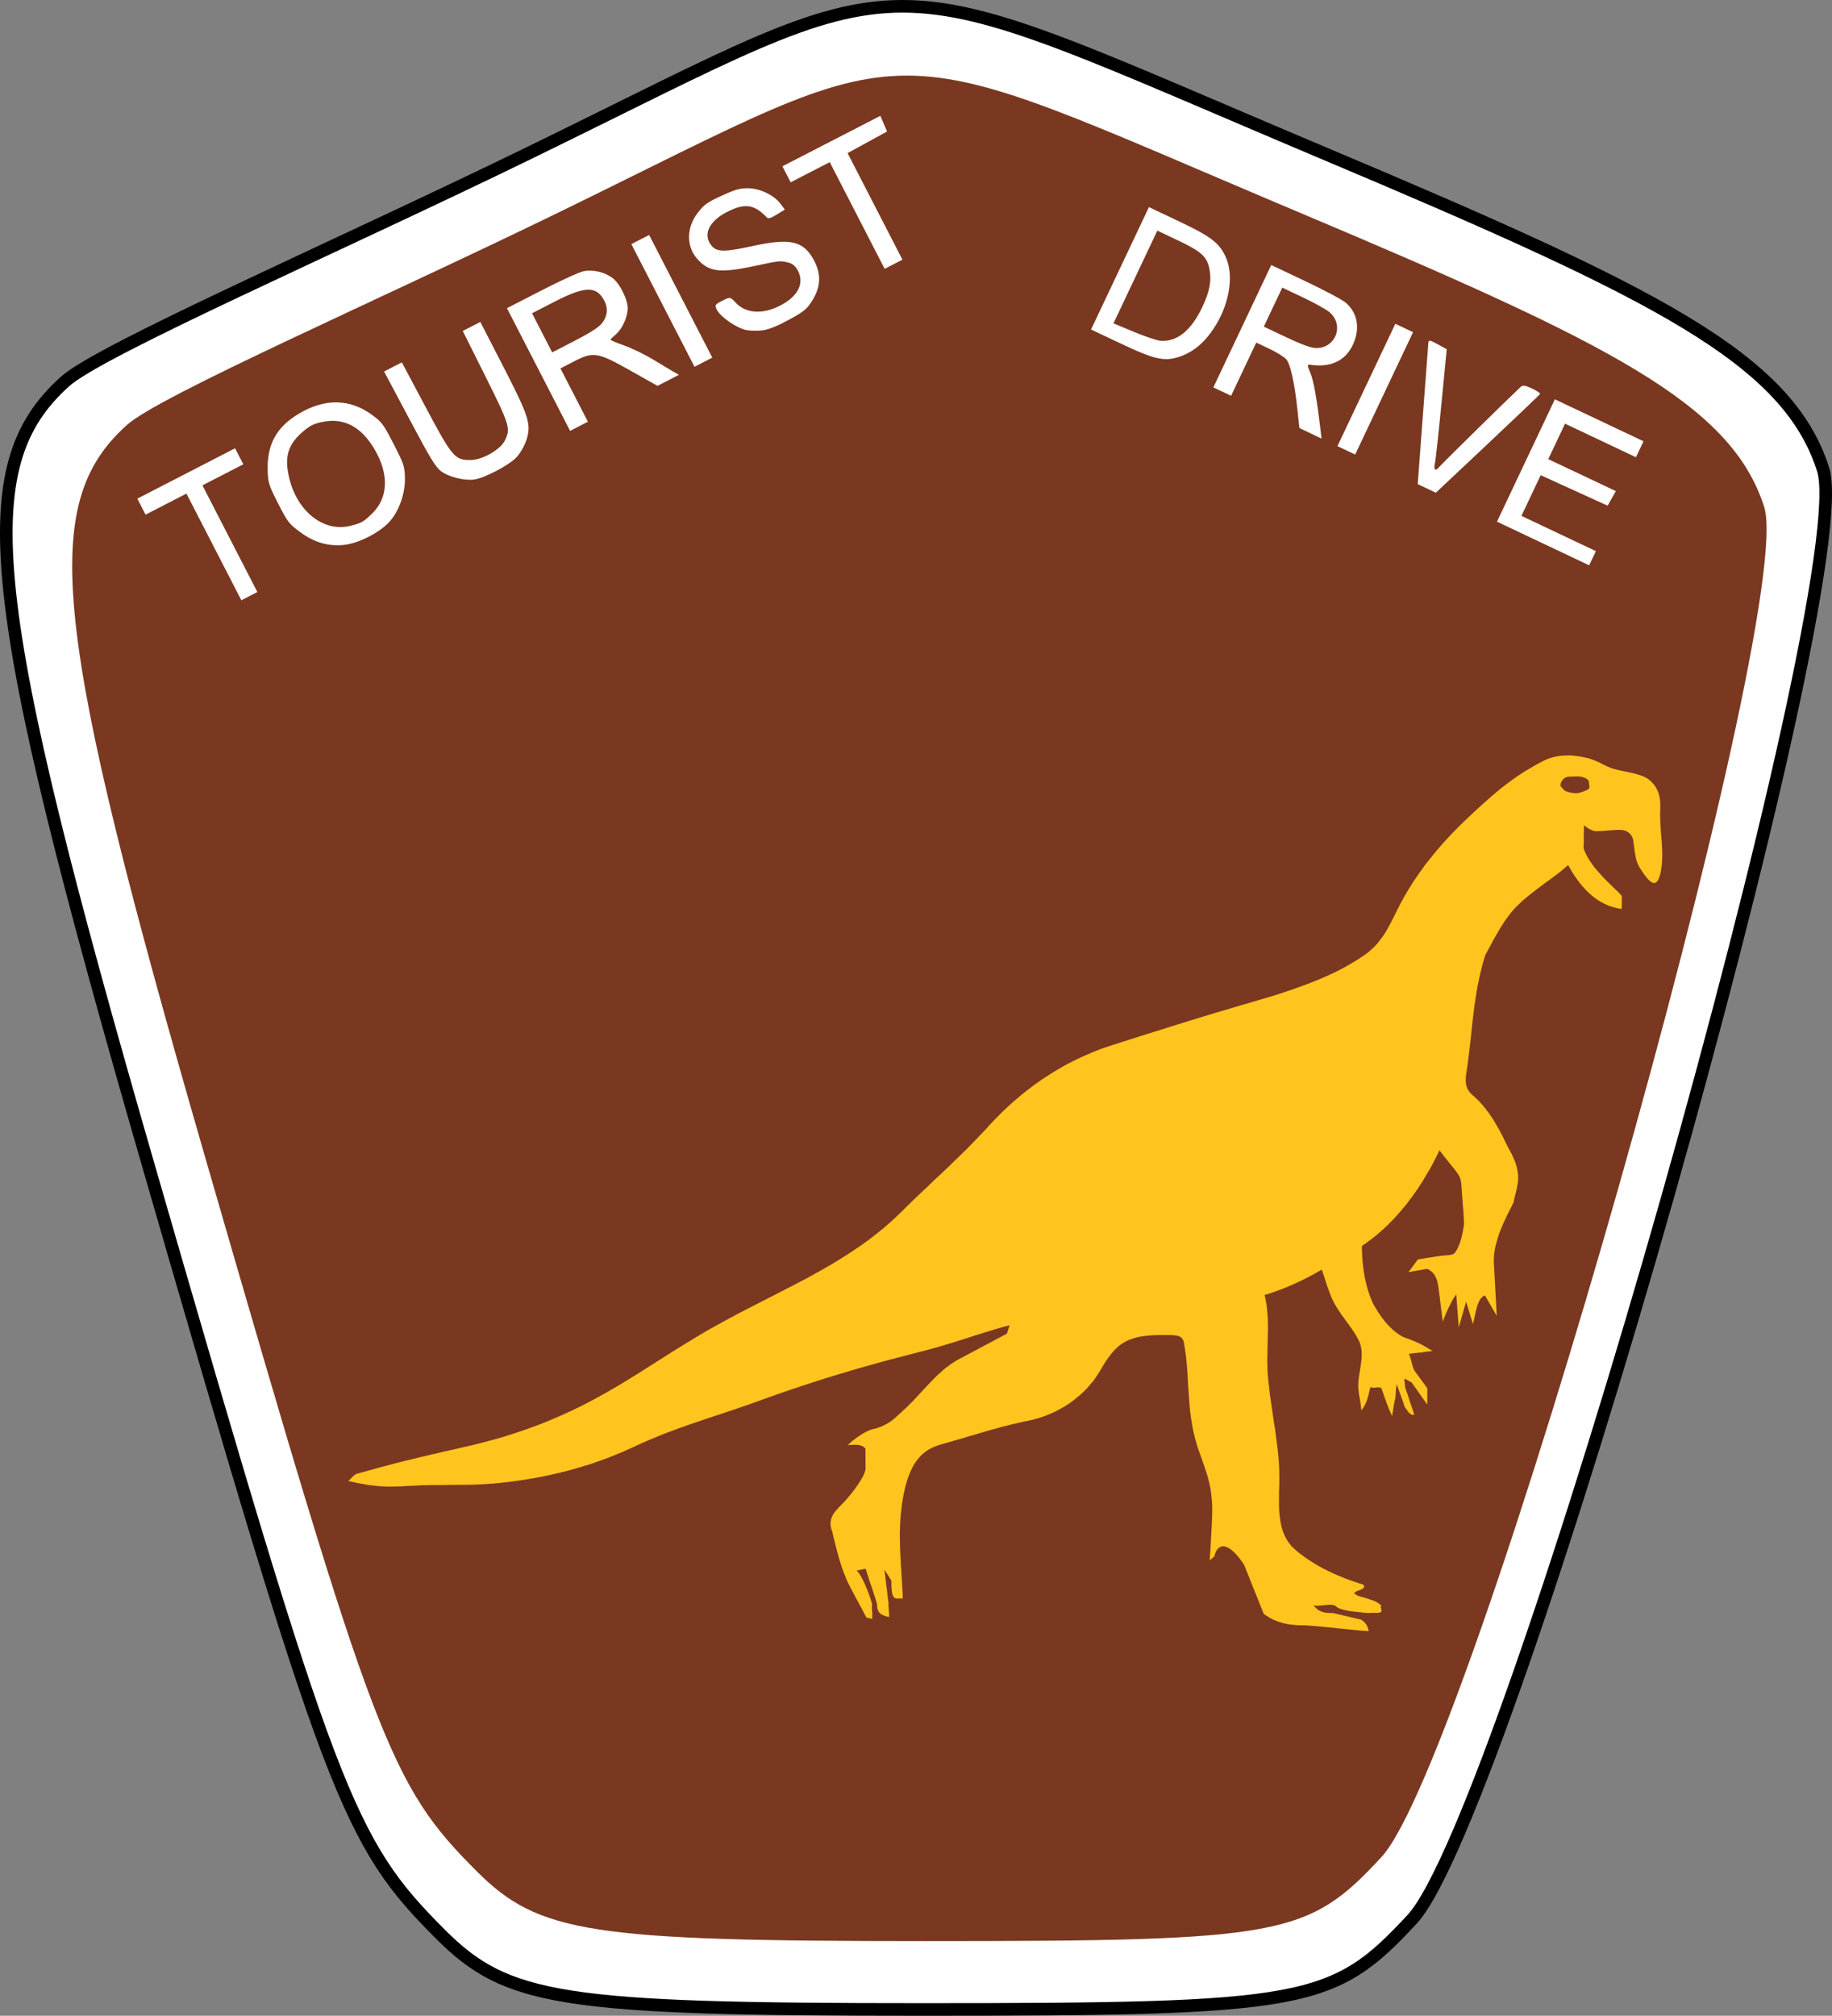 <?xml version="1.0" encoding="UTF-8" standalone="no"?>
<!-- Created with Inkscape (http://www.inkscape.org/) -->

<svg
   xmlns:dc="http://purl.org/dc/elements/1.1/"
   xmlns:cc="http://creativecommons.org/ns#"
   xmlns:rdf="http://www.w3.org/1999/02/22-rdf-syntax-ns#"
   xmlns:svg="http://www.w3.org/2000/svg"
   xmlns="http://www.w3.org/2000/svg"
   xmlns:sodipodi="http://sodipodi.sourceforge.net/DTD/sodipodi-0.dtd"
   xmlns:inkscape="http://www.inkscape.org/namespaces/inkscape"
   width="781"
   height="859"
   id="svg2"
   sodipodi:version="0.32"
   inkscape:version="0.47pre4 r22446"
   version="1.0"
   sodipodi:docname="Shield_australia_tourist_blank.svg">
  <rect width="100%" height="100%" fill="#808080" stroke="none"/>
  <defs
     id="defs4">
    <inkscape:perspective
       sodipodi:type="inkscape:persp3d"
       inkscape:vp_x="0 : 429.5 : 1"
       inkscape:vp_y="0 : 1000 : 0"
       inkscape:vp_z="781 : 429.5 : 1"
       inkscape:persp3d-origin="390.5 : 286.33333 : 1"
       id="perspective13" />
    <inkscape:perspective
       id="perspective2840"
       inkscape:persp3d-origin="0.5 : 0.33333333 : 1"
       inkscape:vp_z="1 : 0.5 : 1"
       inkscape:vp_y="0 : 1000 : 0"
       inkscape:vp_x="0 : 0.5 : 1"
       sodipodi:type="inkscape:persp3d" />
  </defs>
  <sodipodi:namedview
     id="base"
     pagecolor="#ffffff"
     bordercolor="#666666"
     borderopacity="1.0"
     inkscape:pageopacity="0.0"
     inkscape:pageshadow="2"
     inkscape:zoom="1.1270058"
     inkscape:cx="235.32023"
     inkscape:cy="388.97805"
     inkscape:document-units="px"
     inkscape:current-layer="layer1"
     inkscape:window-width="1680"
     inkscape:window-height="957"
     inkscape:window-x="0"
     inkscape:window-y="32"
     showgrid="false"
     inkscape:window-maximized="1" />
  <g
     inkscape:label="Layer 1"
     inkscape:groupmode="layer"
     id="layer1">
    <path
       id="path1535"
       d="M 187.858,824.34 C 148.226,784.731 141.218,766.299 63.267,496.66 C -6.632,254.874 -12.595,198.8 27.74,162.553 C 42.834,148.989 143.458,105.217 225.398,65.282 C 396.918,-18.311 366.002,-18.3 566.128,66.047 C 706.795,125.334 762.236,152.888 777.227,200.094 C 792.452,248.038 643.536,773.084 602.012,817.864 C 568.308,854.21 556.882,856.313 393.103,856.313 C 239.628,856.313 216.197,852.663 187.858,824.34 z "
       style="fill:#ffffff;fill-opacity:1;stroke:#000000;stroke-width:5.374;stroke-miterlimit:4;stroke-dasharray:none;stroke-opacity:1"
       sodipodi:nodetypes="csssssssc" />
    <path
       id="path1528"
       d="M 203.225,797.408 C 166.316,760.521 159.789,743.355 87.195,492.245 C 22.099,267.073 16.547,214.853 54.11,181.097 C 68.167,168.465 161.876,127.701 238.185,90.51 C 397.919,12.661 369.128,12.672 555.502,91.223 C 686.503,146.435 738.133,172.096 752.094,216.058 C 766.273,260.708 627.59,749.674 588.919,791.377 C 557.531,825.225 546.89,827.184 394.366,827.184 C 251.437,827.184 229.616,823.785 203.225,797.408 z "
       style="fill:#7a3820"
       sodipodi:nodetypes="csssssssc" />
    <path
       id="path3408"
       d="M 146.742,232.2 C 140.024,232.931 133.922,231.166 128.009,226.782 C 123.172,223.196 122.68,222.562 118.61,214.65 C 114.803,207.25 114.292,205.708 114.118,201.087 C 113.68,189.476 117.771,181.948 127.68,176.134 C 138.737,169.645 149.345,169.926 158.814,176.959 C 162.841,179.949 163.504,180.854 167.843,189.277 C 172.181,197.701 172.532,198.766 172.628,203.781 C 172.76,210.681 169.824,218.548 165.491,222.903 C 161.028,227.39 152.614,231.562 146.742,232.2 z M 158.516,218.966 C 165.577,212.196 165.963,202.07 159.57,191.29 C 153.984,181.87 146.677,177.996 137.771,179.733 C 134.043,180.461 132.483,181.183 129.68,183.482 C 122.871,189.065 121.146,194.339 123.194,203.306 C 126.522,217.868 137.937,226.936 149.342,224.076 C 154.194,222.859 154.815,222.513 158.516,218.966 z M 202.097,204.351 C 197.784,204.908 191.059,203.178 187.884,200.695 C 185.597,198.906 183.462,195.37 174.453,178.444 L 163.742,158.32 L 167.527,156.37 L 171.313,154.421 L 181.411,173.423 C 192.884,195.012 193.951,196.24 201.026,196.01 C 205.928,195.851 213.351,191.532 215.214,187.754 C 217.755,182.599 217.327,181.184 206.895,160.298 L 197.28,141.047 L 201.021,139.121 L 204.761,137.194 L 214.445,155.997 C 225.628,177.712 226.617,180.883 224.339,187.714 C 223.555,190.063 221.694,193.279 220.201,194.861 C 216.961,198.296 206.491,203.784 202.097,204.351 z M 325.63,140.687 C 323.549,141.025 320.247,141.018 318.292,140.67 C 314.235,139.948 307.246,135.182 305.622,132.029 C 304.587,130.02 304.711,129.812 307.908,128.165 C 311.181,126.479 311.36,126.503 313.545,128.902 C 317.872,133.654 325.29,134.102 332.89,130.071 C 340.271,126.155 342.944,120.743 340.162,115.342 C 339.198,113.471 337.971,112.405 336.261,111.955 C 332.681,111.013 332.598,111.021 321.941,113.293 C 306.969,116.486 302.357,115.956 297.36,110.468 C 292.496,105.127 292.55,96.93 297.489,90.643 C 300.281,87.088 301.429,86.273 307.729,83.37 C 313.437,80.74 315.671,80.126 319.16,80.229 C 324.172,80.377 329.942,83.174 332.684,86.785 L 334.59,89.295 L 331.167,91.417 C 328.569,93.027 327.518,93.305 326.809,92.567 C 321.479,87.018 317.461,86.48 309.963,90.309 C 302.052,94.349 299.432,100.26 303.502,104.886 C 305.748,107.439 309.08,107.43 320.922,104.835 C 337.137,101.284 342.737,102.661 347.183,111.293 C 350.174,117.102 349.851,122.451 346.156,128.278 C 343.96,131.741 342.764,132.72 336.531,136.152 C 331.965,138.666 328.058,140.292 325.63,140.687 z M 91.188,233.069 L 79.483,210.341 L 70.771,214.828 L 62.058,219.315 L 60.303,215.906 L 58.547,212.497 L 79.381,201.767 L 100.214,191.037 L 101.97,194.447 L 103.726,197.856 L 95.013,202.343 L 86.301,206.83 L 98.006,229.557 L 109.711,252.285 L 106.302,254.041 L 102.893,255.796 L 91.188,233.069 z M 229.586,157.479 L 216.125,131.342 L 230.711,123.835 C 238.84,119.652 246.826,116.003 248.751,115.592 C 252.623,114.767 257.404,115.838 260.943,118.325 C 264.058,120.514 267.599,127.477 267.586,131.388 C 267.574,135.098 265.305,140.122 262.587,142.458 C 261.491,143.4 260.449,144.385 260.271,144.647 C 260.093,144.91 262.614,146.036 265.874,147.151 C 269.133,148.266 274.837,151.024 278.55,153.281 C 282.263,155.539 286.23,157.912 287.367,158.555 L 289.434,159.726 L 284.871,162.076 L 280.308,164.425 L 268.74,157.919 C 254.722,150.036 252.987,149.749 244.79,153.965 L 238.918,156.986 L 244.77,168.35 L 250.623,179.714 L 246.835,181.665 L 243.047,183.615 L 229.586,157.479 z M 256.379,138.03 C 258.936,134.991 259.371,131.56 257.63,128.179 C 254.321,121.754 249.44,121.853 236.317,128.611 L 226.822,133.501 L 231.114,141.834 L 235.406,150.168 L 244.9,145.278 C 251.306,141.979 255.04,139.621 256.379,138.03 z M 282.617,130.167 L 269.156,104.03 L 272.944,102.079 L 276.732,100.129 L 290.193,126.265 L 303.654,152.402 L 299.866,154.353 L 296.078,156.304 L 282.617,130.167 z M 365.435,91.828 L 353.73,69.101 L 345.396,73.392 L 337.063,77.684 L 335.307,74.275 L 333.551,70.866 L 354.429,60.114 L 375.306,49.362 L 376.731,52.702 L 378.156,56.041 L 369.744,60.645 L 361.331,65.249 L 373.023,87.951 L 384.716,110.654 L 380.928,112.605 L 377.14,114.556 L 365.435,91.828 z "
       style="fill:#ffffff;fill-opacity:1"
       sodipodi:nodetypes="cssssssssccsssssccscccccsscccccssccsssssssssssscccssssssscccccccccccccccccccccssssssscccccccccccccscccccccccccccccccccccccccccccccc" />
    <path
       id="path4287"
       d="M 477.464,114.337 L 489.802,88.265 L 502.151,94.109 C 515.993,100.66 519.432,103.206 522.311,109.033 C 525.984,116.467 524.494,128.133 518.6,138.085 C 514.526,144.965 509.573,149.502 503.772,151.67 C 496.734,154.3 492.736,153.475 477.457,146.245 L 465.125,140.408 L 477.464,114.337 z M 494.757,145.224 C 501.799,145.714 507.736,140.935 512.521,130.928 C 515.736,124.201 516.59,119.571 515.555,114.46 C 514.511,109.307 512.089,107.137 502.1,102.409 L 493.385,98.285 L 484.036,118.039 L 474.688,137.792 L 483.379,141.415 C 488.159,143.407 493.279,145.122 494.757,145.224 z M 529.607,139.014 L 541.946,112.942 L 556.491,119.831 C 564.598,123.67 572.202,127.717 573.67,128.972 C 578.845,133.398 579.958,140.116 576.668,147.069 C 573.478,153.809 567.147,156.733 558.56,155.43 C 557.234,155.229 557.237,155.726 558.58,158.831 C 559.974,162.055 561.344,169.652 562.893,182.746 L 563.385,186.911 L 558.663,184.649 L 553.941,182.387 L 553.086,174.421 C 551.862,163.012 550.139,155.254 548.361,153.148 C 547.513,152.144 544.285,150.122 541.187,148.656 L 535.555,145.991 L 530.19,157.326 L 524.826,168.662 L 521.047,166.874 L 517.269,165.086 L 529.607,139.014 z M 560.735,148.293 C 569.288,148.689 573.298,138.674 566.828,133.079 C 565.491,131.923 560.402,129.084 555.519,126.771 L 546.642,122.564 L 542.708,130.877 L 538.774,139.19 L 548.244,143.672 C 554.634,146.696 558.697,148.199 560.735,148.293 z M 582.506,164.049 L 594.845,137.977 L 598.623,139.765 L 602.402,141.553 L 590.063,167.625 L 577.725,193.697 L 573.946,191.909 L 570.168,190.12 L 582.506,164.049 z M 606.583,177.062 C 607.791,160.973 608.84,147.086 608.914,146.202 C 609.035,144.76 609.447,144.812 612.902,146.701 L 616.755,148.809 L 614.524,171.801 C 613.296,184.447 612.059,195.823 611.774,197.082 C 611.071,200.187 611.839,201.068 613.494,199.055 C 614.557,197.761 642.803,170.002 648.269,164.879 C 649.144,164.059 650.296,164.219 653.115,165.553 C 655.148,166.516 656.692,167.559 656.546,167.871 C 656.399,168.183 646.341,177.781 634.195,189.201 L 612.112,209.963 L 608.249,208.139 L 604.387,206.315 L 606.583,177.062 z M 650.519,196.236 L 662.858,170.164 L 681.751,179.105 L 700.643,188.046 L 699.034,191.447 L 697.424,194.848 L 682.31,187.695 L 667.196,180.542 L 663.62,188.099 L 660.044,195.656 L 674.445,202.472 L 688.847,209.288 L 687.095,212.389 L 685.342,215.491 L 671.076,208.991 L 656.809,202.491 L 652.704,211.165 L 648.599,219.839 L 664.469,227.349 L 680.339,234.859 L 678.908,237.882 L 677.477,240.905 L 657.829,231.607 L 638.181,222.308 L 650.519,196.236 z "
       style="fill:#ffffff;fill-opacity:1"
       sodipodi:nodetypes="cccsssccccsscccccccccsssscccccsccccccccsccccccccccccccccscccssssscccccccccccccccccccccccccccccc" />
    <path
       style="fill:#ffc51e;fill-rule:evenodd;stroke:none"
       d="m 384.045,516.658 2.335,-2.333 2.334,-2.288 2.382,-2.288 2.381,-2.242 2.382,-2.242 2.334,-2.288 2.382,-2.187 2.382,-2.242 2.334,-2.242 2.289,-2.242 2.334,-2.242 2.289,-2.242 2.241,-2.288 2.194,-2.288 2.195,-2.288 2.148,-2.288 1.401,-1.546 1.401,-1.492 1.448,-1.492 1.448,-1.455 1.448,-1.4 1.494,-1.4 1.494,-1.354 1.541,-1.354 1.541,-1.309 1.541,-1.309 1.588,-1.254 1.588,-1.217 1.588,-1.217 1.634,-1.162 1.634,-1.171 1.681,-1.116 1.681,-1.08 1.681,-1.071 1.728,-1.025 1.728,-1.034 1.728,-0.979 1.774,-0.933 1.822,-0.933 1.821,-0.888 1.821,-0.842 1.868,-0.842 1.868,-0.787 1.869,-0.796 1.914,-0.75 1.961,-0.695 1.961,-0.659 1.962,-0.65 3.642,-1.171 3.689,-1.162 3.69,-1.171 3.642,-1.162 3.689,-1.126 3.69,-1.162 3.642,-1.171 3.689,-1.126 3.69,-1.162 3.689,-1.126 3.69,-1.116 3.689,-1.126 3.689,-1.071 3.69,-1.116 3.689,-1.08 3.689,-1.071 3.596,-1.071 3.549,-1.034 3.502,-1.071 3.409,-1.126 3.316,-1.116 3.269,-1.171 3.175,-1.162 3.129,-1.217 3.035,-1.263 2.942,-1.299 2.894,-1.354 2.755,-1.409 1.354,-0.741 1.354,-0.75 1.308,-0.75 1.261,-0.787 1.26,-0.75 1.261,-0.842 1.214,-0.796 1.214,-0.833 0.793,-0.613 0.748,-0.604 0.7,-0.659 0.701,-0.604 0.7,-0.695 0.608,-0.659 0.653,-0.695 0.56,-0.705 1.121,-1.492 1.074,-1.492 0.98,-1.546 0.888,-1.583 0.887,-1.638 0.841,-1.638 0.841,-1.629 0.793,-1.638 0.841,-1.629 0.793,-1.638 0.888,-1.638 0.887,-1.583 0.981,-1.729 1.028,-1.684 1.027,-1.629 1.028,-1.638 1.074,-1.583 1.073,-1.546 1.121,-1.537 1.074,-1.546 1.12,-1.492 1.168,-1.446 1.121,-1.4 1.168,-1.446 2.334,-2.754 2.382,-2.663 2.381,-2.571 2.429,-2.471 2.428,-2.434 2.475,-2.333 2.428,-2.288 2.429,-2.242 2.429,-2.15 2.381,-2.141 1.588,-1.309 1.541,-1.309 1.494,-1.217 1.448,-1.116 1.448,-1.08 1.401,-1.025 1.354,-0.979 1.354,-0.933 2.661,-1.729 2.615,-1.537 2.569,-1.501 2.614,-1.354 1.028,-0.512 1.074,-0.467 1.12,-0.375 1.121,-0.32 1.121,-0.284 1.121,-0.183 1.167,-0.146 1.168,-0.091 1.168,-0.046 1.213,0 1.214,0.046 1.214,0.137 1.261,0.146 1.214,0.183 1.26,0.284 1.308,0.275 0.841,0.192 0.793,0.275 0.794,0.284 0.747,0.284 1.494,0.65 1.448,0.705 1.401,0.695 1.401,0.659 0.7,0.275 0.701,0.284 0.7,0.229 0.748,0.238 2.334,0.558 2.242,0.467 2.148,0.467 1.961,0.421 0.934,0.284 0.888,0.275 0.84,0.284 0.841,0.329 0.747,0.32 0.748,0.421 0.653,0.421 0.654,0.512 0.747,0.705 0.7,0.75 0.608,0.741 0.513,0.75 0.42,0.796 0.374,0.787 0.327,0.796 0.233,0.842 0.187,0.842 0.14,0.842 0.14,0.888 0.047,0.833 0.047,1.876 -0.047,1.867 -0.047,1.492 0.047,1.537 0.047,1.546 0.093,1.492 0.188,3.084 0.28,3.084 0.093,1.537 0.093,1.592 0.047,1.537 0.047,1.583 -0.047,1.546 -0.093,1.583 -0.14,1.592 -0.233,1.583 -0.14,0.943 -0.188,0.833 -0.233,0.75 -0.187,0.65 -0.233,0.567 -0.233,0.467 -0.233,0.421 -0.233,0.32 -0.281,0.284 -0.28,0.183 -0.233,0.146 -0.28,0.046 -0.28,0.046 -0.328,-0.046 -0.28,-0.092 -0.28,-0.146 -0.327,-0.183 -0.28,-0.192 -0.328,-0.275 -0.28,-0.284 -0.607,-0.604 -0.607,-0.75 -1.168,-1.537 -1.028,-1.546 -0.513,-0.741 -0.42,-0.75 -0.328,-0.75 -0.327,-0.741 -0.28,-0.796 -0.233,-0.796 -0.187,-0.787 -0.14,-0.796 -0.281,-1.592 -0.187,-1.629 -0.233,-1.592 -0.187,-1.537 -0.093,-0.467 -0.14,-0.421 -0.14,-0.421 -0.233,-0.375 -0.234,-0.375 -0.233,-0.375 -0.28,-0.32 -0.327,-0.329 -0.327,-0.284 -0.374,-0.229 -0.373,-0.238 -0.42,-0.183 -0.42,-0.183 -0.421,-0.101 -0.42,-0.091 -0.467,-0.046 -1.354,-0.046 -1.354,0.046 -1.354,0.091 -1.354,0.092 -1.401,0.101 -1.353,0.137 -1.354,0.046 -1.354,0.046 -0.608,-0.046 -0.607,-0.137 -0.7,-0.284 -0.701,-0.275 -0.7,-0.375 -0.654,-0.467 -0.653,-0.467 -0.56,-0.522 -0.094,1.263 0,1.263 -0.047,1.217 0,1.162 0,1.171 0,1.217 -0.047,1.208 -0.047,1.309 0.328,0.933 0.373,0.888 0.467,0.933 0.467,0.888 0.514,0.933 0.56,0.888 0.608,0.842 0.607,0.888 0.653,0.842 0.654,0.842 0.7,0.787 0.701,0.796 1.354,1.546 1.4,1.446 2.662,2.617 2.195,2.095 0.887,0.888 0.653,0.705 0.234,0.275 0.187,0.238 0.093,0.229 0.047,0.146 -0.047,5.225 -1.028,-0.137 -1.074,-0.192 -0.98,-0.275 -0.981,-0.284 -0.98,-0.275 -0.934,-0.375 -0.888,-0.421 -0.887,-0.421 -0.888,-0.467 -0.84,-0.467 -0.794,-0.512 -0.793,-0.567 -0.794,-0.558 -0.747,-0.604 -0.701,-0.604 -0.7,-0.659 -0.701,-0.65 -0.7,-0.705 -0.607,-0.695 -0.654,-0.705 -1.214,-1.446 -1.12,-1.492 -1.074,-1.546 -0.981,-1.537 -0.933,-1.546 -0.888,-1.537 -1.261,1.116 -1.308,1.08 -1.307,1.071 -1.354,1.025 -2.755,2.059 -2.755,2.004 -2.802,2.105 -2.754,2.15 -1.354,1.116 -1.354,1.126 -1.308,1.208 -1.308,1.217 -0.98,1.025 -0.981,1.08 -0.934,1.116 -0.887,1.171 -0.841,1.162 -0.887,1.217 -0.794,1.263 -0.84,1.309 -1.588,2.709 -1.634,2.846 -1.588,2.992 -1.681,3.075 -0.514,1.638 -0.467,1.583 -0.42,1.592 -0.374,1.537 -0.747,3.13 -0.654,3.084 -0.56,3.084 -0.467,3.038 -0.467,3.029 -0.374,3.084 -0.373,3.038 -0.327,3.084 -0.327,3.029 -0.328,3.13 -0.373,3.13 -0.373,3.175 -0.42,3.175 -0.468,3.267 -0.187,1.126 -0.093,0.979 -0.047,0.933 0,0.842 0.047,0.796 0.093,0.695 0.14,0.604 0.187,0.613 0.188,0.512 0.233,0.512 0.327,0.467 0.28,0.421 0.373,0.421 0.374,0.421 0.42,0.375 0.42,0.421 1.308,1.162 1.214,1.217 1.167,1.263 1.121,1.299 1.028,1.363 1.028,1.345 0.933,1.354 0.934,1.409 0.84,1.446 0.841,1.4 0.793,1.4 0.748,1.4 1.401,2.8 1.308,2.709 0.653,1.171 0.56,1.071 0.561,1.025 0.467,1.034 0.42,0.933 0.42,0.933 0.328,0.888 0.28,0.842 0.233,0.833 0.187,0.796 0.187,0.75 0.093,0.741 0.093,0.705 0.093,0.705 0,0.65 0,0.65 -0.047,1.309 -0.187,1.263 -0.233,1.217 -0.233,1.208 -0.653,2.526 -0.608,2.754 -1.261,2.526 -1.448,2.846 -0.7,1.537 -0.747,1.592 -0.701,1.629 -0.7,1.684 -0.654,1.729 -0.56,1.775 -0.513,1.821 -0.468,1.775 -0.187,0.933 -0.14,0.933 -0.14,0.888 -0.093,0.933 -0.047,0.933 -0.047,0.888 0,0.933 0.047,0.933 1.214,22.044 -5.044,-8.739 -0.327,0.146 -0.28,0.137 -0.28,0.183 -0.28,0.238 -0.234,0.238 -0.233,0.229 -0.233,0.284 -0.187,0.275 -0.373,0.659 -0.327,0.741 -0.328,0.796 -0.28,0.796 -0.467,1.821 -0.42,1.867 -0.421,1.958 -0.42,1.867 -2.942,-9.572 -3.129,10.981 -1.073,-14.156 -0.748,1.126 -0.793,1.263 -0.748,1.446 -0.747,1.492 -0.748,1.537 -0.7,1.638 -0.654,1.592 -0.607,1.629 -1.728,-13.817 -0.187,-1.309 -0.234,-1.309 -0.14,-0.659 -0.187,-0.604 -0.187,-0.604 -0.28,-0.558 -0.28,-0.567 -0.327,-0.558 -0.374,-0.467 -0.42,-0.512 -0.467,-0.421 -0.561,-0.421 -0.56,-0.375 -0.653,-0.32 -1.028,0.137 -0.981,0.183 -1.027,0.192 -0.981,0.183 -1.028,0.137 -0.98,0.192 -1.028,0.183 -0.981,0.146 0.981,-1.263 1.028,-1.4 1.027,-1.4 0.981,-1.309 1.354,-0.238 1.448,-0.229 1.494,-0.238 1.494,-0.229 1.494,-0.238 1.448,-0.229 1.448,-0.192 1.353,-0.137 1.168,-0.092 0.934,-0.101 0.42,-0.046 0.327,-0.091 0.327,-0.092 0.328,-0.137 0.28,-0.192 0.28,-0.229 0.233,-0.284 0.28,-0.329 0.514,-0.833 0.56,-1.171 0.373,-0.842 0.374,-0.888 0.28,-1.025 0.327,-1.071 0.28,-1.217 0.28,-1.354 0.28,-1.446 0.281,-1.638 -0.047,-1.912 -0.093,-1.967 -0.141,-2.05 -0.187,-2.105 -0.14,-2.095 -0.187,-2.105 -0.14,-2.105 -0.14,-2.004 -0.047,-0.705 -0.093,-0.65 -0.047,-0.604 -0.14,-0.567 -0.093,-0.467 -0.187,-0.512 -0.141,-0.421 -0.187,-0.421 -0.513,-0.833 -0.607,-0.888 -0.701,-0.933 -0.887,-1.126 -0.701,-0.842 -0.7,-0.842 -0.701,-0.888 -0.653,-0.833 -0.748,-0.888 -0.7,-0.933 -0.748,-0.988 -0.793,-1.025 -1.541,3.175 -1.634,3.13 -0.841,1.537 -0.887,1.501 -0.888,1.492 -0.887,1.492 -0.888,1.446 -0.934,1.455 -0.933,1.4 -0.981,1.4 -0.98,1.354 -0.981,1.354 -1.028,1.354 -1.027,1.309 -1.028,1.254 -1.074,1.263 -1.073,1.217 -1.074,1.217 -1.121,1.208 -1.121,1.125 -1.12,1.162 -1.168,1.08 -1.168,1.071 -1.214,1.071 -1.213,1.034 -1.214,0.979 -1.261,0.979 -1.261,0.933 -1.261,0.888 -1.26,0.888 0,1.684 0.093,1.675 0.093,1.684 0.093,1.638 0.187,1.629 0.187,1.592 0.233,1.583 0.28,1.592 0.328,1.537 0.327,1.546 0.42,1.492 0.42,1.446 0.468,1.446 0.513,1.4 0.607,1.409 0.608,1.4 0.747,1.254 0.748,1.263 0.747,1.217 0.794,1.116 0.793,1.126 0.794,1.025 0.793,0.979 0.841,0.933 0.84,0.842 0.841,0.842 0.84,0.75 0.888,0.695 0.888,0.659 0.887,0.558 0.888,0.558 0.933,0.421 1.728,0.604 1.588,0.613 1.541,0.65 1.494,0.659 1.401,0.741 1.401,0.796 1.401,0.842 1.448,0.888 -1.401,0.137 -1.261,0.137 -1.213,0.192 -1.168,0.137 -1.214,0.137 -1.168,0.146 -1.308,0.137 -1.353,0.183 0.327,0.842 0.28,0.842 0.28,0.888 0.233,0.888 0.233,0.933 0.281,0.842 0.28,0.888 0.327,0.842 0.7,0.979 0.701,0.933 0.7,0.979 0.701,0.933 0.7,0.979 0.701,0.933 0.7,0.988 0.701,0.933 0,1.775 0,1.72 0,1.729 0,1.729 -0.841,-1.171 -0.841,-1.162 -0.84,-1.171 -0.794,-1.162 -0.84,-1.171 -0.841,-1.217 -0.84,-1.162 -0.794,-1.171 -0.793,-0.421 -0.794,-0.467 -0.793,-0.421 -0.748,-0.412 0.047,0.933 0.093,0.979 0.093,0.933 0.094,0.979 0.467,1.446 0.513,1.4 0.467,1.446 0.468,1.455 0.467,1.446 0.513,1.4 0.468,1.446 0.467,1.446 -0.187,0.146 -0.233,0.091 -0.233,0 -0.234,-0.046 -0.233,-0.091 -0.233,-0.146 -0.28,-0.183 -0.28,-0.238 -0.561,-0.558 -0.56,-0.75 -0.56,-0.787 -0.561,-0.933 -0.327,-1.126 -0.373,-1.162 -0.467,-1.171 -0.421,-1.263 -0.467,-1.208 -0.42,-1.171 -0.421,-1.171 -0.28,-1.116 -0.233,0.842 -0.14,0.888 -0.093,0.979 -0.047,0.933 -0.093,0.979 -0.047,0.933 -0.14,0.888 -0.233,0.888 -0.281,1.537 -0.233,1.592 -0.28,1.537 -0.233,1.592 -0.607,-1.263 -0.654,-1.446 -0.607,-1.592 -0.654,-1.675 -0.56,-1.638 -0.56,-1.583 -0.514,-1.455 -0.42,-1.254 -0.327,-0.146 -0.327,-0.091 -0.281,-0.092 -0.28,0 -0.56,0 -0.56,0.092 -0.561,0.091 -0.56,0 -0.327,-0.046 -0.281,-0.046 -0.327,-0.092 -0.28,-0.137 -0.373,1.446 -0.327,1.354 -0.328,1.208 -0.327,1.217 -0.233,0.558 -0.187,0.613 -0.28,0.558 -0.28,0.604 -0.328,0.613 -0.327,0.604 -0.42,0.604 -0.42,0.659 -0.188,-1.4 -0.14,-1.309 -0.187,-1.171 -0.187,-1.116 -0.233,-1.171 -0.187,-1.162 -0.14,-1.263 -0.14,-1.446 0.047,-1.354 0.093,-1.309 0.14,-1.354 0.187,-1.309 0.42,-2.571 0.373,-2.562 0.141,-1.263 0.093,-1.217 0,-1.263 -0.047,-1.263 -0.093,-0.604 -0.094,-0.604 -0.14,-0.613 -0.14,-0.65 -0.187,-0.604 -0.233,-0.613 -0.28,-0.604 -0.28,-0.604 -0.608,-1.08 -0.653,-1.116 -0.701,-1.08 -0.747,-1.116 -1.588,-2.196 -1.634,-2.242 -0.841,-1.162 -0.793,-1.126 -0.794,-1.217 -0.747,-1.162 -0.748,-1.217 -0.653,-1.263 -0.607,-1.208 -0.561,-1.309 -0.513,-1.354 -0.514,-1.4 -0.513,-1.4 -0.467,-1.4 -0.42,-1.4 -0.468,-1.409 -0.467,-1.4 -0.467,-1.4 -2.895,1.638 -2.942,1.583 -1.494,0.75 -1.494,0.75 -1.494,0.695 -1.541,0.705 -1.494,0.65 -1.541,0.659 -1.588,0.65 -1.541,0.558 -1.588,0.613 -1.588,0.558 -1.588,0.512 -1.634,0.467 0.28,1.071 0.187,1.034 0.187,1.025 0.188,1.025 0.233,2.105 0.187,2.095 0.14,2.105 0.047,2.15 0,2.15 -0.047,2.141 -0.047,2.15 -0.047,2.15 -0.047,2.196 -0.047,2.141 -0.047,2.15 0.047,2.196 0.047,2.15 0.14,2.141 0.28,2.901 0.327,2.892 0.328,2.855 0.42,2.892 0.42,2.892 0.42,2.855 0.421,2.892 0.467,2.846 0.373,2.901 0.373,2.846 0.374,2.892 0.28,2.855 0.233,2.846 0.14,2.892 0.047,2.855 0,2.892 -0.14,4.063 0,3.971 0,1.958 0.093,1.958 0.187,1.867 0.233,1.876 0.14,0.888 0.187,0.933 0.188,0.833 0.233,0.888 0.233,0.842 0.327,0.842 0.327,0.842 0.328,0.796 0.42,0.787 0.42,0.75 0.467,0.75 0.514,0.695 0.513,0.705 0.607,0.695 0.654,0.659 0.7,0.604 1.541,1.354 1.634,1.263 1.681,1.217 1.729,1.116 1.774,1.126 1.821,1.071 1.868,1.025 1.868,0.933 1.914,0.933 1.915,0.842 1.914,0.796 1.914,0.796 1.914,0.695 1.915,0.659 1.868,0.65 1.868,0.558 0.14,0.192 0.093,0.183 0.093,0.137 0.047,0.192 0,0.137 0,0.137 -0.047,0.146 -0.047,0.137 -0.187,0.238 -0.28,0.229 -0.327,0.183 -0.374,0.192 -0.793,0.329 -0.841,0.275 -0.327,0.146 -0.327,0.183 -0.233,0.137 -0.187,0.146 -0.047,0.092 -0.047,0.092 0,0.137 0,0.101 0.093,0.183 0.187,0.183 0.233,0.192 0.327,0.137 0.327,0.192 0.328,0.137 0.747,0.275 0.701,0.192 0.513,0.137 0.28,0.046 1.168,0.375 1.121,0.375 1.12,0.375 1.028,0.375 0.467,0.183 0.468,0.229 0.467,0.238 0.42,0.284 0.42,0.275 0.374,0.329 0.373,0.329 0.327,0.366 -0.187,0.101 -0.093,0.091 -0.047,0.137 0,0.146 0.047,0.366 0.14,0.375 0.093,0.421 0.047,0.375 0,0.183 -0.047,0.146 -0.093,0.137 -0.14,0.137 -0.187,0.092 -0.28,0.055 -0.281,0.046 -0.327,0.046 -0.793,0.046 -0.794,0 -0.793,0 -0.748,0 -0.653,0 -0.468,0.092 -2.194,-0.183 -2.194,-0.238 -2.102,-0.229 -1.961,-0.284 -0.888,-0.183 -0.887,-0.192 -0.794,-0.183 -0.7,-0.238 -0.607,-0.229 -0.561,-0.238 -0.42,-0.275 -0.373,-0.329 -0.328,-0.284 -0.42,-0.183 -0.467,-0.137 -0.513,-0.101 -0.561,-0.046 -0.607,0 -0.654,0.046 -0.653,0.046 -1.401,0.146 -1.401,0.137 -0.7,0.046 -0.654,0 -0.653,-0.046 -0.654,-0.092 0.421,0.512 0.42,0.467 0.42,0.375 0.421,0.375 0.467,0.32 0.467,0.238 0.513,0.229 0.514,0.238 0.513,0.137 0.56,0.146 0.561,0.091 0.607,0.046 1.214,0.092 1.261,0 1.494,0.375 1.494,0.329 1.448,0.366 1.494,0.329 1.494,0.375 1.494,0.329 1.447,0.375 1.494,0.32 0.514,0.329 0.42,0.329 0.373,0.32 0.327,0.329 0.281,0.329 0.233,0.375 0.233,0.32 0.187,0.329 0.233,0.604 0.233,0.613 0.14,0.558 0.141,0.467 -3.456,-0.229 -3.362,-0.329 -3.362,-0.329 -3.315,-0.329 -3.362,-0.366 -3.362,-0.329 -3.363,-0.284 -3.409,-0.275 -1.121,0 -1.12,0 -1.121,-0.046 -1.121,-0.101 -1.073,-0.092 -1.121,-0.137 -1.121,-0.192 -1.121,-0.229 -1.12,-0.284 -1.074,-0.329 -1.121,-0.412 -1.12,-0.421 -1.121,-0.567 -1.074,-0.604 -1.12,-0.695 -1.121,-0.75 -1.028,-2.617 -1.074,-2.617 -1.027,-2.608 -1.074,-2.617 -1.028,-2.617 -1.027,-2.617 -1.074,-2.608 -1.028,-2.617 -0.98,-1.446 -0.981,-1.309 -0.98,-1.171 -0.981,-1.071 -0.467,-0.467 -0.468,-0.421 -0.467,-0.421 -0.467,-0.329 -0.468,-0.329 -0.467,-0.229 -0.42,-0.238 -0.42,-0.183 -0.468,-0.137 -0.42,-0.101 -0.373,-0.046 -0.421,0 -0.373,0.101 -0.373,0.091 -0.327,0.183 -0.327,0.192 -0.328,0.275 -0.327,0.329 -0.28,0.375 -0.28,0.467 -0.233,0.467 -0.233,0.558 -0.188,0.604 -0.187,0.705 -1.961,1.638 0.14,-2.48 0.187,-2.526 0.14,-2.562 0.14,-2.571 0.14,-2.562 0.141,-2.526 0.093,-2.425 0.093,-2.388 0,-1.309 0,-1.254 -0.047,-1.217 -0.047,-1.171 -0.234,-2.242 -0.233,-2.141 -0.373,-2.059 -0.42,-1.912 -0.467,-1.867 -0.514,-1.775 -1.168,-3.459 -1.167,-3.358 -0.608,-1.684 -0.607,-1.684 -0.56,-1.766 -0.514,-1.775 -0.373,-1.309 -0.327,-1.354 -0.327,-1.354 -0.281,-1.309 -0.467,-2.663 -0.42,-2.663 -0.327,-2.617 -0.234,-2.608 -0.187,-2.617 -0.187,-2.617 -0.187,-2.617 -0.14,-2.608 -0.14,-2.571 -0.187,-2.617 -0.233,-2.571 -0.281,-2.608 -0.373,-2.571 -0.42,-2.571 -0.14,-0.65 -0.187,-0.558 -0.28,-0.467 -0.281,-0.421 -0.373,-0.329 -0.42,-0.284 -0.513,-0.229 -0.561,-0.192 -0.607,-0.092 -0.748,-0.091 -0.793,-0.091 -0.888,-0.046 -2.054,0 -2.429,0 -1.401,0.046 -1.353,0.046 -1.261,0.091 -1.214,0.092 -1.168,0.146 -1.12,0.137 -1.074,0.183 -0.981,0.192 -0.98,0.275 -0.888,0.284 -0.888,0.284 -0.84,0.32 -0.794,0.375 -0.793,0.375 -0.701,0.421 -0.7,0.467 -0.7,0.467 -0.654,0.512 -0.653,0.558 -0.608,0.567 -0.607,0.604 -0.56,0.65 -0.561,0.659 -0.56,0.695 -1.121,1.501 -1.121,1.629 -1.12,1.821 -1.121,1.922 -0.607,0.979 -0.654,0.979 -0.653,0.979 -0.701,0.979 -0.747,0.933 -0.748,0.888 -0.747,0.888 -0.794,0.888 -0.84,0.842 -0.841,0.842 -0.887,0.796 -0.888,0.787 -0.933,0.75 -0.934,0.75 -0.981,0.741 -0.933,0.659 -1.028,0.695 -1.028,0.659 -1.027,0.604 -1.074,0.604 -1.074,0.567 -1.073,0.558 -1.121,0.512 -1.121,0.467 -1.121,0.467 -1.167,0.467 -1.168,0.375 -1.168,0.421 -1.214,0.329 -1.167,0.32 -1.214,0.284 -1.261,0.275 -2.148,0.421 -2.149,0.522 -2.148,0.467 -2.148,0.558 -2.102,0.512 -2.148,0.604 -2.101,0.567 -2.102,0.604 -2.101,0.604 -2.055,0.613 -2.101,0.604 -2.054,0.604 -2.008,0.613 -2.055,0.604 -2.008,0.558 -2.008,0.604 -1.494,0.421 -1.494,0.421 -1.541,0.467 -1.541,0.567 -0.748,0.32 -0.793,0.375 -0.748,0.421 -0.747,0.421 -0.748,0.512 -0.7,0.558 -0.748,0.613 -0.7,0.65 -0.654,0.75 -0.7,0.796 -0.653,0.878 -0.654,0.943 -0.607,1.071 -0.608,1.116 -0.56,1.217 -0.56,1.354 -0.514,1.4 -0.513,1.546 -0.467,1.675 -0.421,1.729 -0.42,1.912 -0.373,2.013 -0.327,2.141 -0.28,2.297 -0.281,2.379 -0.187,2.425 -0.093,2.379 -0.093,2.388 0,2.333 0.047,2.379 0.047,2.333 0.093,2.333 0.14,2.388 0.093,2.333 0.188,2.379 0.14,2.333 0.14,2.379 0.14,2.434 0.14,2.379 0.093,2.425 -2.615,0 -0.233,0 -0.187,-0.046 -0.233,-0.091 -0.187,-0.092 -0.14,-0.137 -0.187,-0.146 -0.141,-0.183 -0.093,-0.192 -0.233,-0.467 -0.187,-0.512 -0.14,-0.558 -0.093,-0.604 -0.14,-1.263 -0.047,-1.309 0,-1.171 -0.047,-0.933 -0.748,-1.116 -0.7,-1.171 -0.748,-1.116 -0.747,-1.126 0.233,1.775 0.233,1.775 0.187,1.821 0.233,1.775 0.234,1.775 0.187,1.775 0.233,1.821 0.233,1.775 -0.047,0.75 0.047,0.741 0.047,0.75 0.047,0.695 0.093,0.705 0.047,0.695 0,0.75 0,0.796 -0.933,-0.238 -0.934,-0.275 -0.467,-0.192 -0.421,-0.183 -0.42,-0.238 -0.373,-0.275 -0.373,-0.284 -0.328,-0.375 -0.28,-0.421 -0.233,-0.467 -0.187,-0.558 -0.093,-0.604 -0.093,-0.659 0,-0.787 -0.513,-1.729 -0.608,-1.867 -0.607,-1.922 -0.654,-1.958 -0.7,-1.958 -0.607,-1.912 -0.608,-1.876 -0.513,-1.72 -0.608,0 -0.467,0.092 -0.467,0.092 -0.373,0.091 -0.421,0.092 -0.42,0.101 -0.513,0.091 -0.561,0 0.514,0.695 0.513,0.705 0.467,0.75 0.468,0.787 0.42,0.842 0.467,0.842 0.42,0.888 0.374,0.888 0.793,1.912 0.748,1.967 0.7,2.05 0.654,2.059 -0.093,0.979 0,0.842 0.047,0.787 0.047,0.705 0.047,0.695 0,0.796 0,0.842 -0.093,0.933 -0.094,-0.137 -0.14,-0.137 -0.14,-0.101 -0.187,-0.046 -0.327,-0.092 -0.373,-0.046 -0.374,-0.046 -0.373,-0.091 -0.14,-0.055 -0.14,-0.092 -0.14,-0.137 -0.14,-0.183 -0.841,-1.592 -0.84,-1.583 -0.841,-1.592 -0.84,-1.583 -0.888,-1.592 -0.84,-1.583 -0.841,-1.592 -0.84,-1.583 -0.654,-1.309 -0.653,-1.354 -0.561,-1.354 -0.56,-1.4 -0.56,-1.455 -0.514,-1.446 -0.467,-1.446 -0.467,-1.492 -0.888,-3.038 -0.793,-3.13 -0.794,-3.13 -0.747,-3.175 -0.328,-0.842 -0.187,-0.833 -0.14,-0.796 -0.047,-0.75 0.047,-0.741 0.093,-0.705 0.187,-0.659 0.234,-0.65 0.28,-0.65 0.327,-0.613 0.42,-0.604 0.42,-0.604 0.514,-0.567 0.513,-0.604 0.56,-0.604 0.561,-0.567 0.84,-0.833 0.841,-0.888 0.887,-0.988 0.888,-1.071 0.934,-1.071 0.887,-1.126 0.888,-1.162 0.84,-1.171 0.748,-1.116 0.747,-1.126 0.654,-1.116 0.56,-1.034 0.467,-0.979 0.328,-0.933 0.14,-0.421 0.093,-0.375 0.047,-0.366 0,-0.375 -0.047,-8.263 -0.28,-0.284 -0.281,-0.284 -0.28,-0.229 -0.327,-0.192 -0.373,-0.183 -0.421,-0.137 -0.42,-0.146 -0.467,-0.091 -1.028,-0.091 -1.168,0 -1.26,0.046 -1.354,0.091 0.467,-0.32 0.327,-0.284 0.281,-0.284 0.467,-0.421 1.027,-0.833 1.121,-0.842 1.168,-0.842 1.214,-0.796 1.213,-0.695 1.214,-0.613 0.561,-0.275 0.56,-0.238 0.56,-0.183 0.468,-0.146 1.26,-0.275 1.121,-0.375 1.074,-0.375 0.98,-0.421 0.934,-0.467 0.841,-0.467 0.84,-0.467 0.748,-0.512 0.7,-0.512 0.654,-0.558 0.653,-0.522 0.607,-0.558 1.168,-1.071 1.168,-1.08 1.541,-1.4 1.494,-1.492 1.494,-1.492 1.448,-1.546 2.848,-3.075 2.849,-3.038 1.401,-1.446 1.448,-1.455 1.494,-1.345 1.494,-1.363 0.748,-0.604 0.793,-0.604 0.794,-0.604 0.793,-0.613 0.841,-0.512 0.84,-0.558 0.841,-0.512 0.84,-0.467 20.546,-10.926 1.168,-3.596 -2.474,0.65 -2.475,0.705 -2.429,0.741 -2.381,0.705 -2.382,0.741 -2.381,0.75 -2.382,0.796 -2.381,0.741 -2.382,0.75 -2.334,0.75 -2.382,0.695 -2.428,0.75 -2.429,0.695 -2.428,0.659 -2.475,0.695 -2.475,0.613 -4.295,1.116 -4.343,1.126 -4.296,1.116 -4.296,1.171 -4.342,1.217 -4.296,1.208 -4.296,1.263 -4.296,1.309 -4.343,1.309 -4.295,1.354 -4.296,1.4 -4.25,1.4 -4.296,1.446 -4.295,1.492 -4.25,1.501 -4.25,1.537 -3.269,1.171 -3.315,1.116 -3.269,1.171 -3.315,1.071 -3.315,1.126 -3.315,1.071 -3.27,1.116 -3.315,1.126 -3.269,1.116 -3.315,1.171 -3.269,1.217 -3.222,1.208 -3.269,1.309 -3.175,1.309 -3.222,1.4 -3.175,1.446 -2.709,1.263 -2.755,1.217 -2.755,1.116 -2.754,1.126 -2.755,1.025 -2.802,0.979 -2.755,0.979 -2.849,0.842 -2.801,0.842 -2.849,0.796 -2.849,0.741 -2.895,0.705 -2.895,0.65 -2.942,0.613 -2.942,0.558 -2.988,0.512 -2.895,0.467 -2.755,0.375 -2.569,0.375 -2.474,0.275 -2.335,0.238 -2.288,0.229 -2.242,0.146 -2.241,0.137 -2.195,0.091 -2.288,0.091 -2.335,0.055 -2.428,0 -2.569,0.046 -2.709,0 -2.848,0.046 -3.129,0 -2.755,0.046 -2.569,0.046 -2.334,0.137 -2.195,0.091 -2.101,0.101 -1.961,0.137 -1.915,0.046 -1.914,0.046 -1.914,0 -2.008,-0.046 -2.055,-0.137 -2.194,-0.238 -2.382,-0.275 -2.521,-0.467 -2.802,-0.522 -3.035,-0.695 0.888,-0.842 0.887,-0.933 0.468,-0.421 0.467,-0.375 0.28,-0.183 0.233,-0.137 0.28,-0.146 0.328,-0.091 3.409,-0.933 3.222,-0.888 3.035,-0.842 2.895,-0.741 2.754,-0.75 2.662,-0.705 2.615,-0.65 2.614,-0.604 2.569,-0.659 2.615,-0.604 2.709,-0.659 2.754,-0.604 2.895,-0.705 3.035,-0.65 3.222,-0.75 3.409,-0.787 4.436,-1.034 4.296,-1.116 4.156,-1.126 3.969,-1.162 3.923,-1.263 3.735,-1.263 3.642,-1.309 3.55,-1.309 3.455,-1.4 3.315,-1.4 3.269,-1.446 3.175,-1.446 3.082,-1.492 2.989,-1.501 2.942,-1.537 2.895,-1.592 2.802,-1.537 2.801,-1.638 2.755,-1.583 2.662,-1.638 5.323,-3.267 5.23,-3.313 5.23,-3.322 5.23,-3.313 5.277,-3.267 5.416,-3.267 2.849,-1.684 2.895,-1.638 2.895,-1.583 2.895,-1.592 5.743,-3.075 5.744,-2.947 5.744,-2.937 5.65,-2.901 5.604,-2.892 5.557,-2.892 2.708,-1.501 2.709,-1.492 2.709,-1.537 2.662,-1.546 2.614,-1.583 2.615,-1.638 2.569,-1.638 2.568,-1.72 2.522,-1.729 2.474,-1.775 2.429,-1.867 2.381,-1.867 2.382,-1.967 2.288,-2.004 2.289,-2.105 2.241,-2.15 z M 665.666,333.105 l 0.187,-0.329 0.188,-0.284 0.187,-0.229 0.233,-0.238 0.42,-0.375 0.467,-0.275 0.514,-0.238 0.467,-0.092 0.467,-0.092 0.468,0 1.354,-0.046 1.307,-0.046 0.654,0 0.653,0.046 0.654,0.092 0.653,0.092 0.513,0.192 0.468,0.183 0.467,0.183 0.42,0.284 0.373,0.238 0.281,0.32 0.14,0.146 0.047,0.137 0.093,0.183 0,0.146 0.093,0.833 0.14,0.888 0.047,0.421 -0.047,0.375 -0.093,0.192 -0.047,0.137 -0.14,0.137 -0.093,0.146 -0.421,0.275 -0.42,0.238 -0.467,0.183 -0.42,0.183 -0.934,0.329 -0.84,0.284 -0.328,0.091 -0.373,0.092 -0.373,0.046 -0.42,0.046 -0.748,0 -0.793,-0.046 -0.794,-0.137 -0.747,-0.137 -0.748,-0.238 -0.747,-0.229 -0.281,-0.146 -0.28,-0.183 -0.28,-0.183 -0.233,-0.238 -0.513,-0.604 -0.561,-0.613 -0.14,-0.229 -0.093,-0.238 0,-0.275 0,-0.329 0.093,-0.284 0.047,-0.275 0.14,-0.284 0.14,-0.229 z"
       id="path18" />
  </g>
</svg>
